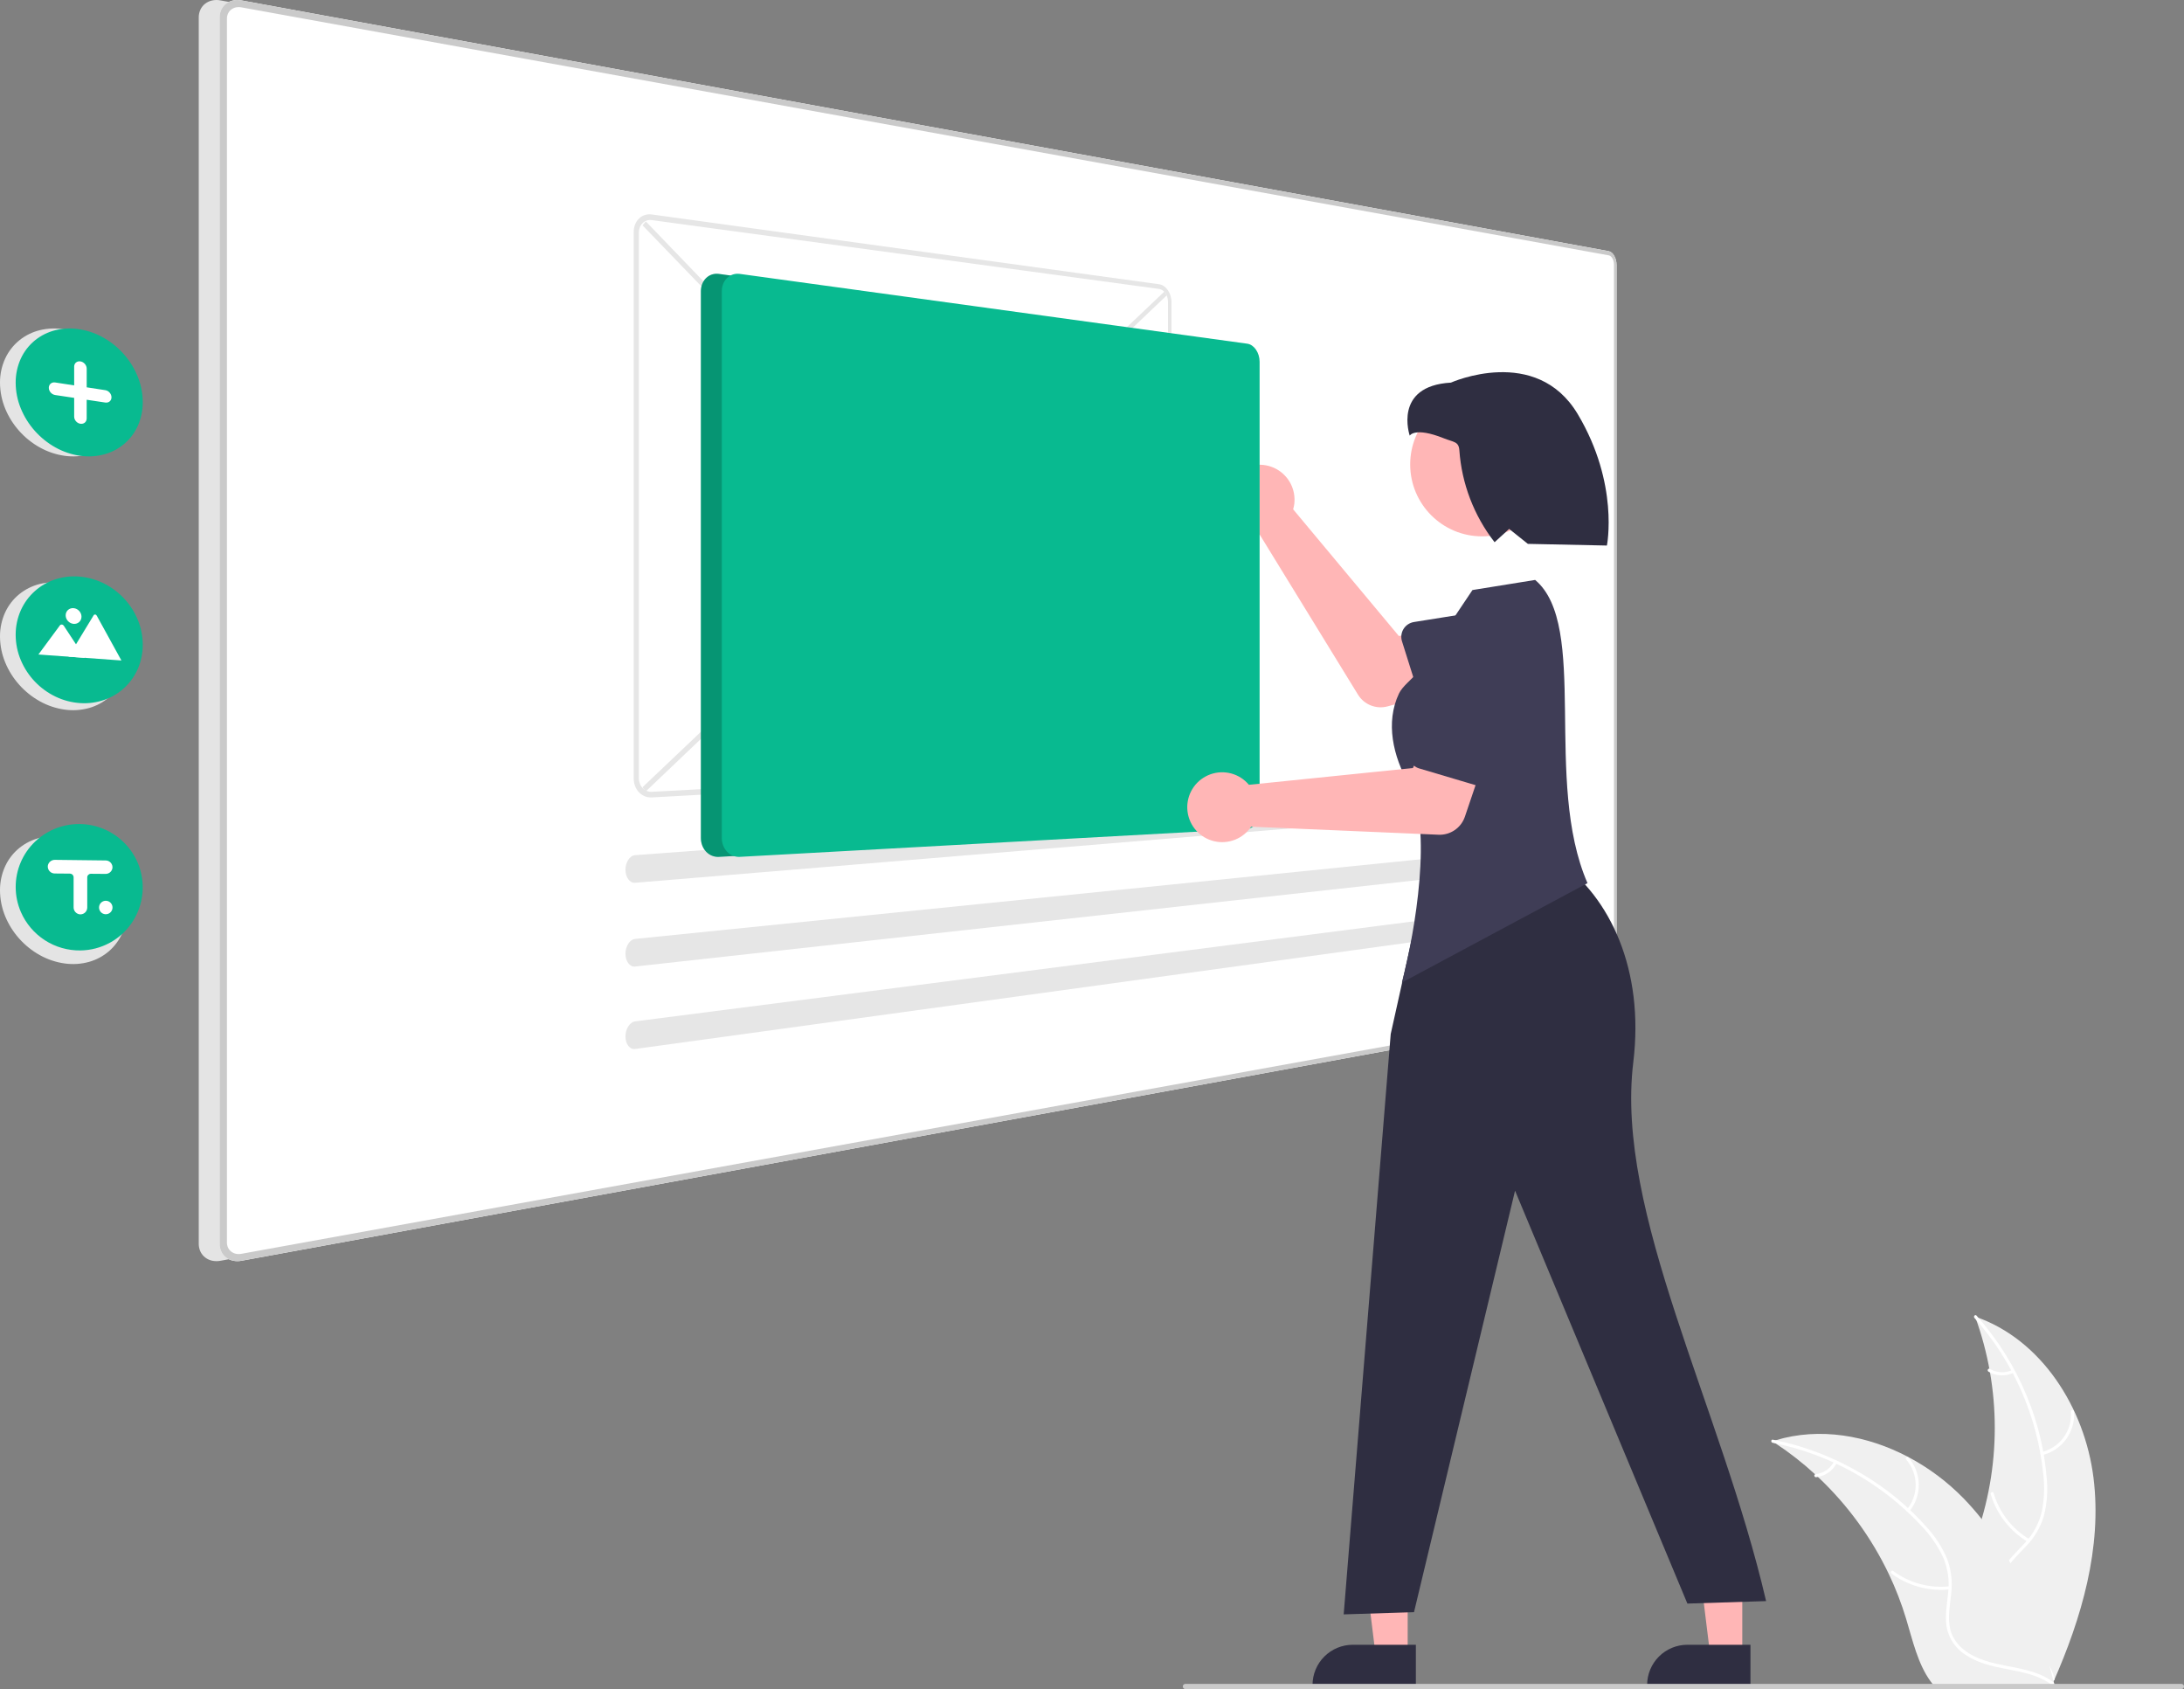 <svg width="172" height="133" viewBox="0 0 172 133" fill="none" xmlns="http://www.w3.org/2000/svg">
<rect x="0" y="0" width="172" height="133" fill="#808080" stroke="none"/>
<g clip-path="url(#clip0_397_34510)">
<path d="M164.874 116.37C164.191 110.873 160.787 105.457 155.549 103.668C157.615 109.326 157.614 115.533 155.548 121.191C154.743 123.37 153.621 125.71 154.378 127.906C154.849 129.272 156.001 130.318 157.289 130.971C158.578 131.625 160.007 131.937 161.419 132.242L161.697 132.472C163.938 127.407 165.557 121.867 164.874 116.37Z" fill="#F0F0F0"/>
<path d="M155.496 103.771C158.547 107.192 160.443 111.488 160.915 116.049C161.034 117.029 160.998 118.021 160.808 118.99C160.593 119.928 160.13 120.791 159.469 121.489C158.866 122.153 158.172 122.761 157.74 123.56C157.525 123.973 157.399 124.426 157.372 124.89C157.344 125.354 157.414 125.819 157.579 126.254C157.96 127.348 158.711 128.24 159.476 129.087C160.326 130.027 161.223 130.99 161.584 132.236C161.628 132.387 161.859 132.31 161.816 132.16C161.188 129.991 159.084 128.759 158.081 126.806C157.613 125.895 157.417 124.837 157.856 123.875C158.239 123.034 158.954 122.405 159.571 121.739C160.226 121.067 160.707 120.244 160.971 119.344C161.21 118.388 161.284 117.398 161.191 116.417C161.016 114.206 160.495 112.035 159.646 109.986C158.691 107.641 157.342 105.477 155.658 103.588C155.553 103.471 155.393 103.655 155.496 103.771Z" fill="white"/>
<path d="M160.849 114.571C161.603 114.388 162.267 113.943 162.723 113.315C163.179 112.687 163.397 111.917 163.338 111.143C163.326 110.986 163.082 110.998 163.094 111.155C163.15 111.876 162.947 112.593 162.521 113.177C162.096 113.761 161.475 114.173 160.772 114.339C160.62 114.376 160.697 114.607 160.849 114.571Z" fill="white"/>
<path d="M159.819 121.195C158.458 120.382 157.453 119.085 157.005 117.562C156.961 117.411 156.729 117.488 156.773 117.639C157.243 119.222 158.291 120.57 159.71 121.413C159.845 121.494 159.954 121.275 159.819 121.195Z" fill="white"/>
<path d="M158.466 107.873C158.189 108.005 157.883 108.065 157.577 108.05C157.271 108.034 156.974 107.943 156.711 107.784C156.577 107.702 156.468 107.92 156.602 108.002C156.892 108.176 157.221 108.277 157.559 108.295C157.897 108.313 158.235 108.247 158.542 108.105C158.572 108.094 158.597 108.072 158.611 108.043C158.626 108.014 158.629 107.981 158.62 107.95C158.609 107.92 158.587 107.894 158.559 107.88C158.53 107.865 158.496 107.863 158.466 107.873Z" fill="white"/>
<path d="M139.582 113.487C139.664 113.54 139.747 113.594 139.829 113.65C140.932 114.376 141.975 115.19 142.946 116.085C143.022 116.153 143.098 116.223 143.172 116.293C145.49 118.474 147.382 121.067 148.754 123.94C149.298 125.083 149.755 126.267 150.121 127.48C150.625 129.155 151.039 131.012 152.037 132.382C152.14 132.526 152.251 132.664 152.371 132.794H161.395C161.415 132.784 161.436 132.775 161.456 132.765L161.817 132.781C161.802 132.718 161.786 132.652 161.771 132.588C161.763 132.551 161.753 132.514 161.744 132.477C161.738 132.452 161.732 132.427 161.728 132.404C161.726 132.396 161.724 132.388 161.722 132.382C161.718 132.359 161.711 132.338 161.707 132.318C161.617 131.949 161.523 131.58 161.427 131.211C161.427 131.209 161.427 131.209 161.425 131.207C160.686 128.399 159.706 125.627 158.337 123.093C158.296 123.017 158.255 122.938 158.21 122.862C157.586 121.723 156.871 120.637 156.071 119.615C155.631 119.056 155.163 118.521 154.669 118.01C153.389 116.692 151.911 115.583 150.288 114.725C147.051 113.015 143.304 112.36 139.846 113.404C139.757 113.431 139.67 113.458 139.582 113.487Z" fill="#F0F0F0"/>
<path d="M139.602 113.602C144.095 114.495 148.193 116.782 151.314 120.139C151.998 120.85 152.567 121.664 152.998 122.552C153.39 123.431 153.54 124.398 153.432 125.354C153.349 126.248 153.162 127.152 153.297 128.05C153.374 128.509 153.546 128.946 153.803 129.333C154.06 129.721 154.396 130.049 154.789 130.298C155.752 130.942 156.888 131.201 158.008 131.416C159.252 131.655 160.548 131.883 161.586 132.661C161.712 132.755 161.85 132.554 161.725 132.46C159.919 131.107 157.498 131.391 155.523 130.436C154.601 129.99 153.807 129.264 153.579 128.231C153.379 127.329 153.572 126.396 153.664 125.492C153.783 124.561 153.672 123.615 153.341 122.736C152.957 121.829 152.42 120.994 151.756 120.267C150.286 118.607 148.564 117.188 146.654 116.063C144.481 114.766 142.102 113.852 139.621 113.358C139.467 113.328 139.449 113.571 139.602 113.602Z" fill="white"/>
<path d="M150.373 118.998C150.865 118.397 151.127 117.642 151.113 116.865C151.099 116.089 150.81 115.343 150.298 114.76C150.194 114.643 150.006 114.799 150.111 114.917C150.589 115.459 150.858 116.154 150.869 116.876C150.881 117.599 150.633 118.302 150.172 118.859C150.072 118.98 150.273 119.118 150.373 118.998Z" fill="white"/>
<path d="M153.533 124.905C151.957 125.076 150.374 124.645 149.101 123.7C148.975 123.606 148.836 123.807 148.962 123.901C150.289 124.882 151.937 125.326 153.577 125.145C153.733 125.128 153.689 124.888 153.533 124.905Z" fill="white"/>
<path d="M144.438 115.087C144.297 115.359 144.089 115.592 143.836 115.764C143.582 115.936 143.289 116.042 142.984 116.073C142.828 116.089 142.872 116.329 143.028 116.314C143.365 116.278 143.688 116.16 143.968 115.971C144.249 115.781 144.479 115.526 144.639 115.227C144.656 115.2 144.663 115.167 144.657 115.135C144.651 115.104 144.634 115.076 144.608 115.057C144.581 115.038 144.549 115.031 144.517 115.037C144.485 115.043 144.457 115.061 144.438 115.087Z" fill="white"/>
<path d="M125.052 19.777L17.363 0.03C17.143 -0.012 16.918 -0.01 16.7 0.038C16.502 0.081 16.316 0.168 16.156 0.292C15.999 0.414 15.873 0.571 15.788 0.751C15.697 0.945 15.65 1.156 15.652 1.371V97.931C15.65 98.145 15.697 98.357 15.787 98.551C15.873 98.731 15.998 98.888 16.155 99.01C16.315 99.134 16.501 99.221 16.699 99.265C16.917 99.312 17.142 99.315 17.362 99.273L125.052 79.526C125.142 79.507 125.224 79.465 125.292 79.404C125.371 79.334 125.437 79.25 125.487 79.157C125.545 79.051 125.589 78.937 125.618 78.82C125.65 78.692 125.666 78.56 125.666 78.428V20.878C125.666 20.746 125.65 20.614 125.618 20.485C125.589 20.368 125.545 20.254 125.487 20.148C125.437 20.055 125.371 19.971 125.292 19.901C125.224 19.839 125.142 19.797 125.053 19.779L125.052 19.777Z" fill="#E4E4E4"/>
<path d="M126.699 19.777L19.009 0.03C18.79 -0.012 18.564 -0.01 18.346 0.038C18.148 0.081 17.962 0.168 17.802 0.292C17.646 0.414 17.52 0.571 17.434 0.751C17.343 0.945 17.297 1.156 17.299 1.371V97.931C17.297 98.145 17.343 98.357 17.434 98.551C17.519 98.731 17.645 98.888 17.801 99.01C17.962 99.134 18.147 99.221 18.345 99.265C18.563 99.312 18.789 99.315 19.008 99.273L126.699 79.526C126.788 79.507 126.871 79.465 126.938 79.404C127.017 79.334 127.083 79.25 127.133 79.157C127.191 79.051 127.236 78.937 127.264 78.82C127.296 78.692 127.312 78.56 127.312 78.428V20.878C127.313 20.746 127.296 20.614 127.265 20.485C127.236 20.368 127.192 20.254 127.133 20.148C127.083 20.055 127.017 19.971 126.938 19.901C126.871 19.839 126.788 19.797 126.699 19.779L126.699 19.777Z" fill="white"/>
<path d="M126.699 19.777L19.009 0.03C18.79 -0.012 18.564 -0.01 18.346 0.038C18.148 0.081 17.962 0.168 17.802 0.292C17.646 0.414 17.52 0.571 17.434 0.751C17.343 0.945 17.297 1.156 17.299 1.371V97.931C17.297 98.145 17.343 98.357 17.434 98.551C17.519 98.731 17.645 98.888 17.801 99.01C17.962 99.134 18.147 99.221 18.345 99.265C18.563 99.312 18.789 99.315 19.008 99.273L126.699 79.526C126.788 79.507 126.871 79.465 126.938 79.404C127.017 79.334 127.083 79.25 127.133 79.157C127.191 79.051 127.236 78.937 127.264 78.82C127.296 78.692 127.312 78.56 127.312 78.428V20.878C127.313 20.746 127.296 20.614 127.265 20.485C127.236 20.368 127.192 20.254 127.133 20.148C127.083 20.055 127.017 19.971 126.938 19.901C126.871 19.839 126.788 19.797 126.699 19.779L126.699 19.777ZM127.108 78.463C127.109 78.551 127.098 78.639 127.076 78.725C127.057 78.804 127.028 78.879 126.989 78.95C126.955 79.012 126.911 79.068 126.859 79.115C126.814 79.156 126.759 79.184 126.699 79.196L19.01 98.724C18.864 98.752 18.714 98.75 18.569 98.718C18.437 98.689 18.313 98.63 18.207 98.548C18.103 98.466 18.019 98.362 17.962 98.242C17.902 98.113 17.871 97.972 17.872 97.83V1.473C17.871 1.331 17.902 1.19 17.962 1.061C18.019 0.941 18.102 0.837 18.206 0.755C18.313 0.672 18.436 0.614 18.568 0.585C18.713 0.553 18.863 0.551 19.009 0.578L126.699 20.107C126.759 20.119 126.814 20.147 126.859 20.188C126.911 20.235 126.955 20.291 126.989 20.353C127.028 20.424 127.057 20.499 127.077 20.578C127.098 20.663 127.109 20.751 127.109 20.84V78.463L127.108 78.463Z" fill="#CACACA"/>
<path d="M0 30.14C-0.005 29.481 0.134 28.829 0.408 28.23C0.664 27.677 1.042 27.189 1.514 26.803C1.989 26.417 2.544 26.142 3.138 25.997C3.78 25.842 4.448 25.822 5.099 25.938C5.782 26.057 6.437 26.3 7.032 26.656C7.62 27.006 8.146 27.45 8.59 27.972C9.03 28.485 9.381 29.069 9.63 29.698C9.877 30.322 10.006 30.987 10.009 31.659C10.013 32.294 9.884 32.923 9.63 33.505C9.39 34.046 9.035 34.528 8.59 34.916C8.138 35.307 7.607 35.595 7.032 35.759C6.404 35.937 5.746 35.981 5.099 35.891C4.411 35.796 3.746 35.573 3.139 35.234C2.529 34.896 1.98 34.456 1.516 33.935C1.049 33.415 0.675 32.819 0.409 32.173C0.143 31.528 0.004 30.838 0 30.14Z" fill="#E4E4E4"/>
<path d="M0 50.124C-0.005 49.465 0.134 48.814 0.408 48.215C0.664 47.661 1.042 47.173 1.514 46.788C1.989 46.402 2.544 46.127 3.138 45.981C3.78 45.826 4.448 45.806 5.099 45.922C5.782 46.041 6.437 46.284 7.032 46.64C7.62 46.99 8.146 47.435 8.59 47.956C9.03 48.47 9.381 49.053 9.63 49.682C9.877 50.306 10.006 50.972 10.009 51.644C10.013 52.279 9.884 52.908 9.63 53.49C9.39 54.03 9.035 54.512 8.59 54.9C8.138 55.291 7.607 55.579 7.032 55.743C6.404 55.921 5.746 55.966 5.099 55.875C4.411 55.78 3.746 55.557 3.139 55.219C2.529 54.88 1.98 54.441 1.516 53.92C1.049 53.4 0.675 52.804 0.409 52.157C0.143 51.513 0.004 50.822 0 50.124Z" fill="#E4E4E4"/>
<path d="M0 70.112C-0.005 69.454 0.134 68.802 0.408 68.203C0.664 67.649 1.042 67.162 1.514 66.776C1.989 66.39 2.544 66.115 3.138 65.969C3.78 65.814 4.448 65.794 5.099 65.91C5.782 66.029 6.437 66.273 7.032 66.628C7.62 66.978 8.146 67.423 8.59 67.944C9.03 68.458 9.381 69.041 9.63 69.671C9.877 70.295 10.006 70.96 10.009 71.632C10.013 72.267 9.884 72.896 9.63 73.478C9.39 74.019 9.035 74.5 8.59 74.889C8.138 75.28 7.607 75.567 7.032 75.732C6.404 75.909 5.746 75.954 5.099 75.863C4.411 75.768 3.746 75.546 3.139 75.207C2.529 74.868 1.98 74.429 1.516 73.908C1.049 73.388 0.675 72.792 0.409 72.146C0.143 71.501 0.004 70.81 0 70.112Z" fill="#E4E4E4"/>
<path d="M1.235 30.14C1.229 29.481 1.369 28.829 1.642 28.23C1.898 27.677 2.276 27.189 2.748 26.803C3.223 26.417 3.778 26.142 4.372 25.997C5.015 25.842 5.683 25.822 6.334 25.938C7.017 26.057 7.672 26.3 8.267 26.656C8.855 27.006 9.381 27.45 9.824 27.972C10.264 28.485 10.615 29.069 10.864 29.698C11.112 30.322 11.24 30.987 11.243 31.659C11.248 32.294 11.118 32.923 10.864 33.505C10.625 34.046 10.27 34.528 9.824 34.916C9.373 35.307 8.841 35.595 8.267 35.759C7.639 35.937 6.98 35.981 6.334 35.891C5.645 35.796 4.98 35.573 4.373 35.234C3.763 34.896 3.214 34.456 2.75 33.935C2.284 33.415 1.91 32.819 1.644 32.173C1.377 31.528 1.238 30.838 1.235 30.14Z" fill="#08BA90"/>
<path d="M1.234 49.988C1.231 49.319 1.37 48.658 1.642 48.047C1.901 47.472 2.277 46.958 2.748 46.539C3.219 46.12 3.772 45.804 4.372 45.612C5.005 45.41 5.673 45.341 6.334 45.407C7.009 45.474 7.665 45.669 8.267 45.983C8.853 46.288 9.38 46.694 9.824 47.183C10.265 47.667 10.617 48.225 10.864 48.832C11.113 49.446 11.242 50.104 11.243 50.767C11.246 51.411 11.117 52.05 10.864 52.642C10.621 53.206 10.265 53.714 9.819 54.135C9.372 54.556 8.844 54.88 8.267 55.088C7.648 55.311 6.99 55.404 6.334 55.362C5.653 55.32 4.987 55.147 4.373 54.851C3.146 54.261 2.176 53.244 1.644 51.99C1.376 51.357 1.236 50.676 1.234 49.988Z" fill="#08BA90"/>
<path d="M1.236 69.841C1.235 69.176 1.369 68.517 1.629 67.905C1.889 67.293 2.271 66.74 2.75 66.28C3.34 65.715 4.058 65.302 4.842 65.077C5.627 64.852 6.454 64.822 7.253 64.989C8.052 65.156 8.798 65.515 9.428 66.035C10.057 66.555 10.55 67.221 10.865 67.974C11.174 68.724 11.295 69.539 11.217 70.346C11.139 71.154 10.865 71.93 10.418 72.607C9.971 73.284 9.366 73.841 8.654 74.23C7.942 74.619 7.146 74.827 6.336 74.837C5.343 74.851 4.369 74.572 3.534 74.034C2.7 73.496 2.043 72.723 1.646 71.813C1.376 71.191 1.236 70.519 1.236 69.841Z" fill="#08BA90"/>
<path d="M4.346 30.115L5.841 30.345V28.869C5.84 28.806 5.853 28.742 5.879 28.684C5.903 28.63 5.939 28.582 5.985 28.544C6.03 28.506 6.084 28.479 6.142 28.464C6.204 28.448 6.27 28.445 6.334 28.456C6.401 28.466 6.466 28.49 6.526 28.524C6.585 28.559 6.638 28.602 6.683 28.654C6.727 28.705 6.763 28.764 6.789 28.827C6.814 28.889 6.827 28.956 6.828 29.023V30.497L8.295 30.722C8.361 30.732 8.425 30.755 8.484 30.789C8.6 30.857 8.691 30.962 8.742 31.088C8.767 31.15 8.78 31.216 8.78 31.283C8.78 31.346 8.767 31.409 8.742 31.466C8.718 31.52 8.683 31.567 8.639 31.605C8.594 31.643 8.541 31.671 8.485 31.686C8.423 31.703 8.359 31.706 8.296 31.696L6.827 31.476V32.946C6.827 33.01 6.814 33.074 6.788 33.132C6.764 33.186 6.728 33.234 6.683 33.273C6.637 33.311 6.584 33.339 6.526 33.355C6.464 33.372 6.398 33.376 6.334 33.366C6.267 33.356 6.202 33.334 6.142 33.3C6.083 33.267 6.03 33.224 5.985 33.172C5.94 33.122 5.904 33.064 5.879 33.001C5.854 32.938 5.841 32.871 5.841 32.804V31.328L4.346 31.104C4.277 31.093 4.211 31.07 4.151 31.036C4.09 31.002 4.037 30.958 3.991 30.906C3.946 30.855 3.909 30.796 3.883 30.733C3.857 30.67 3.844 30.602 3.844 30.534C3.843 30.469 3.857 30.406 3.883 30.347C3.908 30.292 3.945 30.244 3.991 30.206C4.037 30.167 4.092 30.139 4.151 30.123C4.214 30.107 4.281 30.104 4.346 30.115Z" fill="white"/>
<path d="M5.395 51.704L9.546 52.005H9.561L7.614 48.467C7.602 48.445 7.585 48.426 7.564 48.412C7.554 48.405 7.543 48.4 7.531 48.395C7.519 48.391 7.507 48.388 7.494 48.387C7.482 48.386 7.47 48.387 7.458 48.389C7.447 48.391 7.436 48.395 7.425 48.4C7.404 48.41 7.387 48.427 7.375 48.447L6.05 50.626L5.986 50.731L5.395 51.704Z" fill="white"/>
<path d="M3.025 51.535L6.688 51.801L5.986 50.734L5.936 50.657L5.015 49.258C4.999 49.236 4.978 49.218 4.955 49.204C4.944 49.197 4.932 49.192 4.919 49.187C4.907 49.183 4.893 49.179 4.88 49.178C4.867 49.176 4.854 49.175 4.841 49.176C4.828 49.177 4.815 49.179 4.803 49.183C4.791 49.186 4.779 49.191 4.768 49.197C4.757 49.203 4.747 49.211 4.737 49.219L4.734 49.223L4.73 49.227L4.727 49.23L4.724 49.234L3.025 51.535Z" fill="white"/>
<path d="M5.796 47.885C5.881 47.893 5.963 47.916 6.039 47.955C6.113 47.992 6.18 48.043 6.236 48.104C6.292 48.165 6.337 48.235 6.369 48.312C6.401 48.389 6.418 48.472 6.418 48.556C6.418 48.637 6.402 48.718 6.369 48.792C6.338 48.862 6.293 48.926 6.236 48.977C6.179 49.029 6.112 49.069 6.039 49.093C5.961 49.12 5.878 49.129 5.796 49.122C5.712 49.115 5.629 49.092 5.554 49.053C5.479 49.016 5.412 48.965 5.355 48.904C5.298 48.844 5.253 48.773 5.221 48.696C5.189 48.618 5.172 48.535 5.172 48.451C5.172 48.369 5.188 48.288 5.221 48.214C5.252 48.143 5.298 48.08 5.355 48.028C5.413 47.977 5.48 47.937 5.554 47.913C5.632 47.887 5.714 47.878 5.796 47.885Z" fill="white"/>
<path d="M50.596 61.991L91.705 22.953L91.881 23.262L50.853 62.321L50.596 61.991Z" fill="#E6E6E6"/>
<path d="M50.603 17.743L50.861 17.434L91.879 60.05L91.702 60.344L50.603 17.743Z" fill="#E6E6E6"/>
<path d="M91.289 22.382L51.329 16.887C51.144 16.861 50.956 16.877 50.778 16.934C50.609 16.99 50.455 17.083 50.327 17.207C50.194 17.335 50.09 17.49 50.021 17.66C49.945 17.849 49.907 18.05 49.908 18.253V61.306C49.908 61.512 49.946 61.716 50.021 61.908C50.091 62.086 50.194 62.249 50.326 62.387C50.454 62.521 50.608 62.626 50.778 62.696C50.952 62.768 51.14 62.799 51.329 62.789L91.289 60.586C91.424 60.577 91.555 60.535 91.669 60.462C91.79 60.386 91.895 60.286 91.978 60.169C92.069 60.042 92.139 59.9 92.186 59.75C92.237 59.587 92.262 59.417 92.262 59.246V23.801C92.262 23.628 92.236 23.456 92.186 23.29C92.139 23.135 92.069 22.988 91.978 22.854C91.895 22.73 91.79 22.622 91.669 22.535C91.556 22.455 91.426 22.402 91.289 22.382ZM51.329 62.346C51.194 62.353 51.06 62.33 50.936 62.279C50.814 62.228 50.705 62.153 50.614 62.058C50.52 61.958 50.446 61.842 50.396 61.714C50.343 61.578 50.315 61.432 50.316 61.285V18.307C50.315 18.162 50.342 18.019 50.396 17.884C50.445 17.762 50.519 17.652 50.614 17.56C50.705 17.472 50.815 17.405 50.936 17.365C51.062 17.324 51.197 17.312 51.329 17.331L91.289 22.751C91.387 22.765 91.48 22.803 91.561 22.861C91.647 22.922 91.722 22.999 91.782 23.087C91.847 23.183 91.897 23.288 91.931 23.399C91.967 23.518 91.985 23.641 91.985 23.764V59.26C91.986 59.383 91.967 59.504 91.931 59.621C91.897 59.728 91.847 59.83 91.782 59.921C91.722 60.004 91.647 60.075 91.561 60.13C91.479 60.181 91.385 60.211 91.289 60.217L51.329 62.346Z" fill="#E6E6E6"/>
<path d="M50.006 67.335C49.9 67.347 49.798 67.386 49.712 67.45C49.617 67.519 49.536 67.607 49.474 67.707C49.403 67.819 49.349 67.942 49.315 68.07C49.277 68.209 49.258 68.354 49.26 68.499C49.261 68.637 49.282 68.775 49.322 68.908C49.357 69.025 49.411 69.135 49.482 69.234C49.544 69.32 49.625 69.392 49.718 69.444C49.806 69.493 49.906 69.515 50.007 69.509L119.964 63.712C120.019 63.707 120.072 63.683 120.112 63.644C120.162 63.595 120.204 63.537 120.233 63.473C120.27 63.394 120.298 63.311 120.315 63.226C120.336 63.127 120.347 63.026 120.347 62.925C120.349 62.825 120.34 62.726 120.32 62.628C120.304 62.544 120.278 62.463 120.241 62.387C120.213 62.326 120.173 62.271 120.123 62.226C120.083 62.19 120.03 62.171 119.976 62.172H119.964L50.006 67.335Z" fill="#E6E6E6"/>
<path d="M50.006 73.931C49.899 73.946 49.798 73.988 49.712 74.053C49.617 74.125 49.536 74.215 49.474 74.317C49.403 74.43 49.349 74.554 49.315 74.683C49.277 74.824 49.258 74.969 49.26 75.115C49.261 75.253 49.281 75.39 49.322 75.522C49.356 75.638 49.411 75.747 49.482 75.844C49.544 75.929 49.625 75.999 49.718 76.048C49.807 76.094 49.907 76.114 50.006 76.105L119.964 68.381C120.02 68.375 120.072 68.349 120.112 68.309C120.162 68.259 120.204 68.2 120.233 68.135C120.27 68.055 120.298 67.971 120.315 67.884C120.336 67.785 120.347 67.684 120.347 67.583C120.349 67.483 120.34 67.384 120.32 67.286C120.304 67.203 120.278 67.123 120.241 67.047C120.213 66.987 120.173 66.934 120.122 66.891C120.082 66.856 120.029 66.838 119.975 66.84H119.963L50.006 73.931Z" fill="#E6E6E6"/>
<path d="M50.006 80.424C49.899 80.442 49.798 80.487 49.712 80.555C49.617 80.629 49.536 80.721 49.474 80.825C49.403 80.94 49.35 81.065 49.315 81.195C49.277 81.337 49.258 81.482 49.26 81.628C49.261 81.766 49.281 81.903 49.322 82.034C49.356 82.148 49.411 82.256 49.482 82.351C49.544 82.435 49.625 82.502 49.718 82.549C49.807 82.593 49.907 82.61 50.006 82.598L119.964 72.979C120.02 72.971 120.072 72.944 120.112 72.903C120.162 72.852 120.203 72.792 120.233 72.726C120.27 72.645 120.298 72.56 120.315 72.473C120.336 72.374 120.347 72.272 120.347 72.171C120.349 72.071 120.34 71.972 120.32 71.874C120.305 71.793 120.278 71.713 120.241 71.638C120.213 71.579 120.173 71.526 120.122 71.485C120.081 71.451 120.029 71.434 119.975 71.438H119.963L50.006 80.424Z" fill="#E6E6E6"/>
<path d="M8.33 67.751L4.337 67.704C4.27 67.701 4.204 67.711 4.14 67.731C4.079 67.751 4.022 67.782 3.971 67.821C3.92 67.861 3.877 67.909 3.842 67.963C3.807 68.019 3.783 68.08 3.769 68.145C3.756 68.222 3.76 68.301 3.781 68.376C3.791 68.414 3.806 68.451 3.824 68.485C3.862 68.555 3.914 68.617 3.977 68.665C4.072 68.737 4.188 68.777 4.308 68.778L5.509 68.788C5.565 68.789 5.621 68.806 5.668 68.837C5.715 68.868 5.752 68.913 5.774 68.965C5.789 69 5.797 69.038 5.797 69.077V71.435C5.794 71.565 5.837 71.692 5.919 71.793C6.001 71.894 6.116 71.964 6.244 71.989C6.36 72.008 6.48 71.989 6.584 71.934C6.688 71.879 6.771 71.792 6.821 71.685C6.854 71.615 6.871 71.539 6.871 71.461V69.083C6.871 69.046 6.878 69.009 6.892 68.975C6.906 68.941 6.927 68.91 6.953 68.883C6.98 68.857 7.011 68.837 7.045 68.822C7.079 68.808 7.116 68.801 7.153 68.801L7.156 68.801L8.303 68.81C8.431 68.814 8.557 68.773 8.657 68.693C8.757 68.613 8.826 68.5 8.851 68.375C8.864 68.298 8.86 68.221 8.84 68.146C8.819 68.072 8.783 68.002 8.734 67.943C8.684 67.884 8.623 67.836 8.553 67.803C8.483 67.77 8.407 67.752 8.33 67.751Z" fill="white"/>
<path d="M8.331 70.926C8.445 70.926 8.555 70.962 8.647 71.03C8.738 71.098 8.805 71.194 8.838 71.303C8.871 71.412 8.868 71.529 8.829 71.636C8.791 71.743 8.719 71.835 8.624 71.898C8.529 71.961 8.416 71.992 8.303 71.986C8.189 71.98 8.08 71.937 7.992 71.865C7.905 71.792 7.843 71.693 7.816 71.582C7.789 71.471 7.798 71.355 7.843 71.25C7.883 71.154 7.951 71.072 8.038 71.014C8.124 70.956 8.226 70.926 8.331 70.926Z" fill="white"/>
<path d="M101.931 39.678C101.912 39.822 101.882 39.964 101.841 40.103L110.166 50.079L113.275 49.543L114.697 54.133L109.285 55.618C108.848 55.738 108.384 55.713 107.962 55.546C107.54 55.38 107.184 55.08 106.947 54.694L99.21 42.096C98.651 42.098 98.106 41.929 97.646 41.613C97.186 41.297 96.833 40.848 96.634 40.326C96.435 39.804 96.399 39.233 96.532 38.691C96.665 38.148 96.959 37.659 97.377 37.288C97.794 36.917 98.314 36.682 98.869 36.614C99.423 36.546 99.984 36.649 100.479 36.908C100.973 37.168 101.377 37.572 101.636 38.067C101.895 38.561 101.998 39.123 101.931 39.678Z" fill="#FFB6B6"/>
<path d="M110.535 49.523C110.624 49.379 110.743 49.256 110.884 49.162C111.025 49.068 111.185 49.005 111.352 48.978L117.192 48.046C118.019 47.785 118.915 47.863 119.684 48.262C120.453 48.661 121.032 49.35 121.295 50.176C121.558 51.002 121.483 51.899 121.087 52.67C120.69 53.441 120.004 54.023 119.179 54.288L113.843 56.885C113.691 56.959 113.524 56.999 113.355 57.003C113.186 57.007 113.017 56.974 112.862 56.907C112.706 56.84 112.567 56.741 112.453 56.615C112.34 56.489 112.255 56.34 112.204 56.179L110.414 50.498C110.363 50.336 110.347 50.165 110.368 49.997C110.389 49.829 110.446 49.667 110.535 49.523Z" fill="#3F3D56"/>
<path d="M110.861 130.33H108.337L107.137 120.586L110.862 120.586L110.861 130.33Z" fill="#FFB6B6"/>
<path d="M111.506 132.781L103.367 132.781V132.678C103.367 131.837 103.701 131.031 104.295 130.436C104.889 129.842 105.695 129.508 106.535 129.508L111.506 129.508L111.506 132.781Z" fill="#2F2E41"/>
<path d="M137.213 130.33H134.689L133.488 120.586L137.213 120.586L137.213 130.33Z" fill="#FFB6B6"/>
<path d="M137.857 132.781L129.719 132.781V132.678C129.719 131.837 130.053 131.031 130.647 130.436C131.241 129.842 132.046 129.508 132.886 129.508L137.857 129.508L137.857 132.781Z" fill="#2F2E41"/>
<path d="M111.847 70.98L122.784 67.816C126.768 70.645 129.519 76.314 128.628 83.649C127.192 95.47 135.504 110.669 139.089 126.069L132.89 126.264L119.317 93.753L111.359 126.941L105.822 127.115L109.525 81.419L111.847 70.98Z" fill="#2F2E41"/>
<path d="M116.716 42.232C119.841 42.232 122.374 39.696 122.374 36.569C122.374 33.441 119.841 30.906 116.716 30.906C113.592 30.906 111.059 33.441 111.059 36.569C111.059 39.696 113.592 42.232 116.716 42.232Z" fill="#FFB6B6"/>
<path d="M110.959 61.749C109.709 59.552 109.091 56.884 110.179 54.602C110.453 54.028 111.201 53.484 111.592 52.982L115.963 46.459L120.9 45.664C125.171 49.25 121.522 61.501 125.022 69.537L110.405 77.367C111.45 73.373 112.86 65.088 110.959 61.749Z" fill="#3F3D56"/>
<path d="M111.023 34.301C111.023 34.301 111.406 33.591 113.699 34.507C114.502 34.828 114.878 34.754 114.931 35.452C115.117 38.078 116.076 40.59 117.689 42.671L117.706 42.693L118.853 41.646L120.327 42.824L126.551 42.955C126.551 42.955 127.534 38.112 124.258 32.614C120.982 27.117 114.266 30.127 114.266 30.127C109.68 30.389 111.023 34.301 111.023 34.301Z" fill="#2F2E41"/>
<path d="M96.578 27.062L56.618 21.567C56.433 21.541 56.245 21.557 56.067 21.614C55.898 21.67 55.744 21.763 55.616 21.887C55.483 22.015 55.379 22.169 55.31 22.34C55.234 22.529 55.196 22.73 55.197 22.933V65.986C55.197 66.191 55.235 66.395 55.31 66.587C55.38 66.766 55.483 66.928 55.615 67.067C55.743 67.2 55.897 67.306 56.067 67.376C56.241 67.447 56.429 67.479 56.618 67.468L96.578 65.266C96.713 65.257 96.844 65.214 96.958 65.142C97.079 65.066 97.184 64.966 97.267 64.849C97.358 64.721 97.428 64.58 97.475 64.43C97.526 64.266 97.551 64.096 97.551 63.925V28.48C97.551 28.308 97.525 28.136 97.475 27.97C97.428 27.815 97.358 27.668 97.267 27.533C97.184 27.409 97.079 27.302 96.958 27.215C96.845 27.134 96.715 27.082 96.578 27.062Z" fill="#08BA90"/>
<path opacity="0.2" d="M96.578 27.062L56.618 21.567C56.433 21.541 56.245 21.557 56.067 21.614C55.898 21.67 55.744 21.763 55.616 21.887C55.483 22.015 55.379 22.169 55.31 22.34C55.234 22.529 55.196 22.73 55.197 22.933V65.986C55.197 66.191 55.235 66.395 55.31 66.587C55.38 66.766 55.483 66.928 55.615 67.067C55.743 67.2 55.897 67.306 56.067 67.376C56.241 67.447 56.429 67.479 56.618 67.468L96.578 65.266C96.713 65.257 96.844 65.214 96.958 65.142C97.079 65.066 97.184 64.966 97.267 64.849C97.358 64.721 97.428 64.58 97.475 64.43C97.526 64.266 97.551 64.096 97.551 63.925V28.48C97.551 28.308 97.525 28.136 97.475 27.97C97.428 27.815 97.358 27.668 97.267 27.533C97.184 27.409 97.079 27.302 96.958 27.215C96.845 27.134 96.715 27.082 96.578 27.062Z" fill="black"/>
<path d="M98.227 27.062L58.266 21.567C58.081 21.541 57.893 21.557 57.716 21.614C57.547 21.67 57.392 21.763 57.264 21.887C57.132 22.015 57.027 22.169 56.958 22.34C56.883 22.529 56.844 22.73 56.846 22.933V65.986C56.845 66.191 56.883 66.395 56.958 66.587C57.028 66.766 57.132 66.928 57.264 67.067C57.391 67.2 57.545 67.306 57.715 67.376C57.89 67.447 58.078 67.479 58.266 67.468L98.227 65.266C98.362 65.257 98.492 65.214 98.606 65.142C98.728 65.066 98.832 64.966 98.915 64.849C99.007 64.721 99.077 64.58 99.123 64.43C99.174 64.266 99.2 64.096 99.2 63.925V28.48C99.199 28.308 99.174 28.136 99.123 27.97C99.076 27.815 99.006 27.668 98.915 27.533C98.832 27.409 98.728 27.302 98.606 27.215C98.494 27.134 98.364 27.082 98.227 27.062Z" fill="#08BA90"/>
<path d="M98.053 61.483C98.162 61.578 98.263 61.683 98.356 61.794L111.275 60.473L112.571 57.594L117.168 58.983L115.368 64.303C115.223 64.733 114.942 65.104 114.568 65.36C114.194 65.617 113.747 65.745 113.294 65.726L98.533 65.093C98.222 65.556 97.777 65.915 97.258 66.119C96.738 66.324 96.169 66.365 95.626 66.238C95.082 66.111 94.59 65.822 94.215 65.408C93.84 64.994 93.6 64.476 93.526 63.922C93.452 63.368 93.549 62.805 93.803 62.307C94.057 61.81 94.456 61.402 94.948 61.137C95.439 60.872 96 60.763 96.555 60.825C97.109 60.887 97.632 61.116 98.053 61.483Z" fill="#FFB6B6"/>
<path d="M111.022 59.857C110.952 59.702 110.917 59.534 110.918 59.365C110.919 59.195 110.957 59.028 111.028 58.874L113.525 53.508C113.771 52.677 114.337 51.977 115.098 51.563C115.859 51.148 116.753 51.052 117.584 51.297C118.416 51.541 119.116 52.105 119.533 52.866C119.949 53.626 120.047 54.521 119.805 55.354L118.969 61.233C118.945 61.401 118.885 61.562 118.793 61.704C118.702 61.847 118.581 61.968 118.438 62.059C118.296 62.151 118.135 62.211 117.968 62.235C117.8 62.258 117.629 62.246 117.467 62.197L111.761 60.503C111.599 60.455 111.449 60.372 111.321 60.26C111.194 60.149 111.092 60.011 111.022 59.857Z" fill="#3F3D56"/>
<path d="M171.795 132.998H93.356C93.302 132.998 93.249 132.976 93.211 132.938C93.172 132.899 93.15 132.847 93.15 132.792C93.15 132.737 93.172 132.685 93.211 132.646C93.249 132.608 93.302 132.586 93.356 132.586H171.795C171.849 132.586 171.902 132.608 171.94 132.646C171.979 132.685 172 132.737 172 132.792C172 132.847 171.979 132.899 171.94 132.938C171.902 132.976 171.849 132.998 171.795 132.998Z" fill="#CACACA"/>
</g>
<defs>
<clipPath id="clip0_397_34510">
<rect width="172" height="133" fill="white"/>
</clipPath>
</defs>
</svg>
